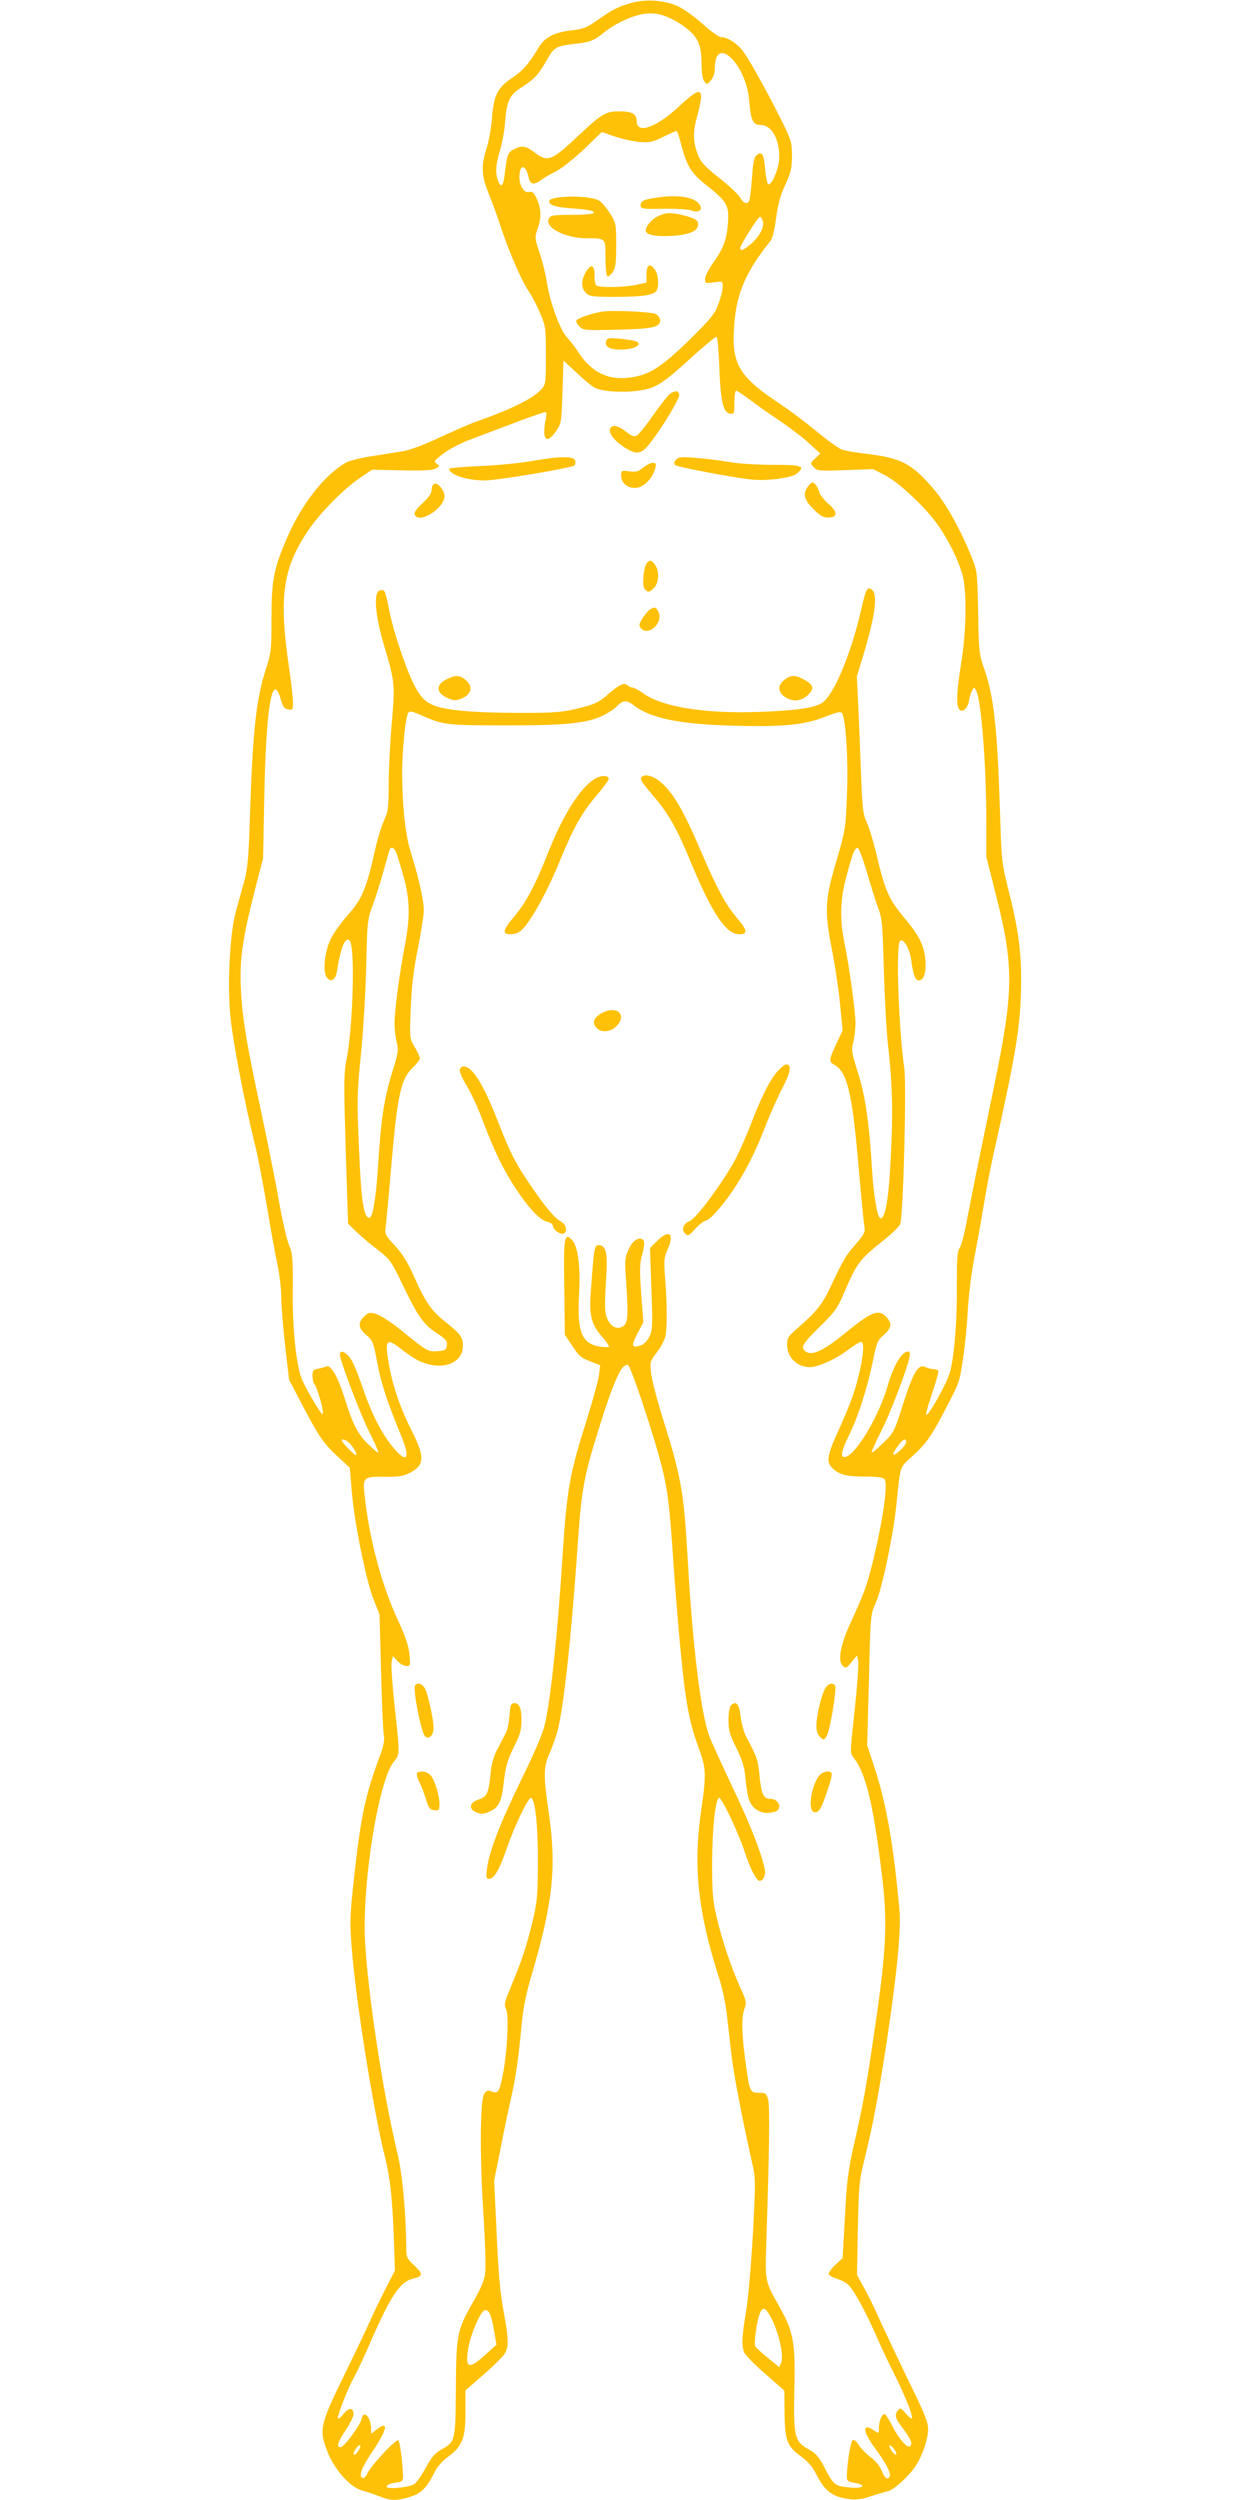 <?xml version="1.0" standalone="no"?>
<!DOCTYPE svg PUBLIC "-//W3C//DTD SVG 20010904//EN"
 "http://www.w3.org/TR/2001/REC-SVG-20010904/DTD/svg10.dtd">
<svg version="1.0" xmlns="http://www.w3.org/2000/svg"
 width="640pt" height="1280pt" viewBox="0 0 640 1280"
 preserveAspectRatio="xMidYMid meet">
<g transform="translate(0,1280) scale(0.1,-0.1)"
fill="#ffc107" stroke="none">
<path d="M3232 12785 c-65 -18 -94 -33 -174 -89 -53 -37 -74 -45 -128 -51 -88
-9 -140 -35 -170 -85 -53 -88 -81 -120 -138 -159 -75 -50 -94 -88 -103 -206
-4 -49 -16 -119 -28 -155 -28 -87 -26 -137 8 -223 31 -79 43 -113 73 -202 36
-109 102 -259 134 -305 17 -25 44 -76 60 -115 28 -66 29 -77 29 -217 0 -142
-1 -147 -25 -173 -44 -47 -147 -98 -335 -165 -27 -9 -109 -45 -182 -79 -78
-37 -155 -66 -190 -71 -32 -5 -102 -17 -156 -25 -54 -8 -112 -22 -130 -31
-109 -57 -232 -212 -307 -387 -69 -159 -80 -217 -80 -419 0 -156 -2 -172 -29
-255 -49 -152 -67 -311 -81 -743 -7 -225 -12 -277 -30 -345 -13 -44 -31 -111
-42 -150 -30 -108 -44 -356 -30 -522 10 -126 75 -466 132 -693 10 -41 35 -170
55 -287 19 -117 44 -254 55 -305 11 -51 20 -127 20 -168 0 -41 9 -154 20 -250
l20 -174 71 -136 c85 -161 104 -188 181 -260 l59 -55 10 -120 c13 -160 74
-461 112 -555 l30 -75 8 -290 c4 -159 10 -306 14 -326 5 -25 0 -52 -15 -95
-80 -217 -100 -309 -135 -617 -23 -209 -25 -241 -15 -370 20 -273 113 -854
174 -1093 23 -93 34 -194 42 -389 l6 -180 -41 -80 c-23 -44 -58 -116 -78 -160
-19 -44 -77 -165 -128 -270 -139 -283 -143 -303 -98 -419 36 -91 116 -181 176
-197 23 -6 63 -20 89 -30 56 -23 88 -24 154 -4 58 17 88 46 124 118 17 35 41
64 75 89 73 54 89 96 88 231 l0 108 94 82 c52 45 101 94 109 109 19 36 18 74
-5 199 -22 121 -28 187 -41 474 l-10 210 31 155 c16 85 41 202 54 260 26 115
39 204 56 384 8 87 22 157 54 265 106 359 125 543 85 818 -28 191 -28 235 4
307 14 32 33 84 41 115 33 132 70 477 105 981 18 255 29 318 107 568 57 185
101 295 125 314 22 16 23 16 36 -15 32 -72 126 -361 157 -483 34 -131 43 -205
65 -534 12 -178 35 -444 51 -575 16 -142 38 -243 75 -341 40 -108 41 -138 14
-324 -42 -287 -17 -520 94 -865 14 -44 31 -123 37 -175 6 -52 17 -147 24 -210
12 -104 51 -307 105 -550 19 -83 19 -96 5 -365 -9 -157 -24 -332 -35 -399 -22
-133 -24 -173 -10 -210 5 -13 53 -63 108 -110 l98 -86 1 -113 c1 -140 13 -173
83 -223 35 -25 59 -53 77 -88 45 -90 84 -120 169 -131 36 -5 65 -2 109 13 33
11 74 23 91 27 31 6 114 83 147 137 32 51 58 132 59 178 0 38 -16 79 -95 240
-52 107 -118 247 -147 310 -28 63 -67 144 -87 178 l-35 64 4 236 c5 216 7 247
32 347 47 190 75 341 121 645 50 338 69 543 60 644 -30 331 -67 541 -126 721
l-39 120 9 335 c8 334 8 335 35 393 31 68 91 352 106 507 21 201 15 184 79
242 76 70 97 100 176 251 65 124 69 134 86 252 10 67 21 178 24 246 4 68 17
180 30 249 13 69 36 195 50 280 14 85 39 216 56 290 101 451 129 612 135 775
8 205 -5 328 -57 535 -41 164 -41 166 -49 425 -14 439 -32 595 -84 740 -22 64
-25 87 -28 280 -4 204 -5 212 -32 280 -61 150 -134 280 -199 355 -108 125
-161 154 -330 175 -62 7 -124 18 -139 24 -15 6 -71 46 -124 90 -53 44 -135
106 -183 138 -226 150 -260 211 -240 431 14 149 64 260 182 406 12 14 23 57
31 122 10 72 23 118 47 169 28 60 33 81 34 145 0 71 -3 81 -52 180 -89 178
-182 343 -211 373 -32 34 -73 57 -100 57 -11 0 -53 30 -93 66 -41 37 -98 78
-128 92 -67 31 -164 38 -239 17z m254 -109 c82 -55 104 -95 106 -194 0 -53 5
-88 14 -99 13 -17 15 -17 34 6 13 15 20 38 20 63 0 174 161 21 176 -168 8
-101 19 -124 59 -124 54 0 95 -69 95 -163 0 -53 -34 -139 -55 -141 -5 -1 -13
32 -17 73 -7 82 -15 97 -42 78 -15 -11 -20 -34 -26 -119 -4 -58 -11 -111 -14
-117 -12 -19 -30 -12 -47 18 -9 16 -57 61 -107 100 -68 54 -94 81 -106 112
-28 70 -30 119 -7 202 41 150 25 161 -86 58 -121 -114 -223 -151 -223 -81 0
37 -23 50 -92 50 -66 0 -89 -14 -204 -122 -141 -133 -159 -140 -228 -88 -45
34 -64 37 -106 15 -30 -15 -34 -28 -46 -127 -7 -62 -19 -73 -34 -32 -15 38
-12 82 10 154 11 36 23 101 26 145 9 110 22 138 86 179 65 41 85 64 128 139
36 65 47 71 140 82 82 9 102 17 154 60 53 43 142 85 204 94 60 9 118 -7 188
-53z m-6 -588 c37 -143 52 -169 145 -243 97 -77 109 -99 102 -188 -6 -84 -24
-131 -78 -206 -21 -30 -39 -65 -39 -79 0 -23 2 -24 45 -18 45 7 45 7 45 -23 0
-17 -10 -56 -22 -88 -18 -50 -39 -75 -143 -178 -146 -143 -207 -183 -302 -197
-115 -18 -202 23 -270 126 -17 27 -45 63 -61 80 -35 37 -87 181 -102 281 -6
39 -22 106 -37 149 -26 79 -26 80 -8 132 19 56 15 105 -12 157 -10 21 -20 28
-34 24 -36 -10 -63 65 -43 117 9 25 32 1 40 -40 7 -39 28 -44 65 -15 13 10 48
30 78 45 29 15 93 66 143 114 l89 86 67 -23 c37 -13 94 -25 127 -28 52 -4 68
0 120 26 33 16 63 30 67 30 4 1 12 -18 18 -41z m426 -422 c7 -31 -16 -75 -61
-115 -36 -31 -55 -39 -55 -21 0 15 91 160 101 160 5 0 11 -11 15 -24z m-223
-748 c6 -172 20 -231 55 -236 21 -3 22 0 22 57 0 34 4 61 9 61 4 0 37 -22 72
-48 35 -27 105 -76 155 -109 49 -34 116 -84 147 -113 l57 -52 -26 -25 c-26
-24 -26 -24 -8 -45 18 -19 26 -20 162 -15 l143 5 61 -32 c73 -37 215 -172 275
-261 54 -80 97 -168 119 -241 25 -84 23 -288 -5 -461 -23 -143 -26 -210 -11
-233 15 -23 44 1 51 41 3 19 10 43 16 53 10 19 11 19 21 0 26 -49 52 -382 52
-675 l0 -176 49 -194 c94 -373 92 -493 -14 -1004 -59 -282 -107 -520 -135
-665 -11 -63 -28 -126 -36 -138 -13 -19 -15 -56 -15 -187 2 -180 -12 -361 -34
-446 -14 -57 -116 -240 -123 -221 -2 6 13 57 32 113 19 56 33 106 30 111 -3 4
-14 8 -25 8 -11 0 -29 5 -40 10 -36 20 -63 -24 -114 -185 -46 -145 -48 -150
-102 -202 -30 -30 -57 -52 -60 -50 -2 3 18 49 46 104 48 92 136 324 148 386 4
19 1 27 -9 27 -31 0 -74 -73 -103 -175 -46 -161 -170 -365 -221 -365 -23 0
-16 31 25 116 47 96 93 242 121 379 18 91 23 103 55 130 40 35 44 59 13 92
-40 43 -76 28 -220 -90 -102 -83 -165 -111 -194 -86 -26 21 -15 40 74 127 83
82 90 93 136 201 53 123 72 147 194 244 40 32 77 68 81 80 16 41 33 713 21
797 -29 202 -44 630 -22 652 17 17 50 -40 58 -100 9 -73 20 -102 38 -102 26 0
39 40 34 104 -7 77 -30 124 -113 223 -74 89 -93 132 -136 312 -16 68 -39 145
-51 170 -19 40 -23 71 -29 236 -4 105 -10 262 -14 350 l-8 161 33 109 c61 203
75 310 45 335 -24 20 -32 4 -55 -98 -52 -230 -143 -446 -203 -482 -41 -25
-132 -38 -322 -45 -274 -10 -493 25 -590 94 -24 17 -50 31 -57 31 -8 0 -19 5
-26 12 -16 16 -45 1 -105 -52 -41 -36 -62 -46 -144 -66 -85 -21 -119 -24 -292
-24 -255 0 -402 14 -461 43 -35 17 -53 35 -81 84 -41 72 -110 271 -134 388
-24 117 -24 117 -48 113 -36 -5 -28 -122 18 -278 57 -193 58 -200 41 -402 -9
-99 -16 -240 -16 -313 0 -120 -2 -138 -25 -189 -14 -31 -34 -98 -45 -149 -43
-193 -66 -250 -136 -328 -35 -39 -75 -95 -90 -125 -32 -66 -43 -169 -21 -198
21 -28 45 -14 52 31 20 125 43 179 65 157 29 -29 18 -438 -16 -609 -14 -71
-14 -123 -4 -460 l12 -380 46 -45 c26 -25 75 -66 110 -92 58 -45 66 -56 123
-175 79 -164 106 -202 174 -248 48 -31 56 -41 53 -63 -3 -24 -8 -27 -48 -30
-50 -3 -51 -3 -191 111 -46 37 -101 73 -122 79 -34 10 -40 9 -62 -12 -34 -32
-31 -60 10 -95 33 -28 37 -37 56 -139 20 -108 52 -206 124 -380 53 -127 23
-144 -60 -34 -54 73 -101 170 -144 300 -18 53 -42 112 -55 130 -24 36 -56 49
-56 24 0 -31 103 -303 152 -400 27 -54 47 -100 45 -103 -3 -2 -27 18 -53 44
-53 52 -78 101 -119 233 -34 109 -71 174 -93 164 -10 -4 -29 -9 -45 -12 -23
-4 -27 -9 -27 -36 0 -18 4 -36 9 -41 16 -18 54 -155 42 -155 -10 0 -97 150
-110 190 -27 85 -44 258 -42 441 1 165 -1 192 -18 231 -11 24 -33 120 -50 213
-16 94 -57 298 -90 455 -80 374 -101 498 -108 655 -6 150 10 257 75 510 l39
150 6 310 c9 464 41 657 85 503 10 -36 18 -47 37 -50 23 -5 25 -3 25 37 0 24
-9 103 -20 177 -53 361 -33 506 96 699 61 91 178 211 264 270 l65 44 152 -3
c105 -3 158 0 174 9 21 11 21 13 6 24 -15 11 -15 14 6 31 44 39 104 72 192
104 50 19 147 55 217 82 70 26 133 48 139 48 7 0 9 -11 4 -32 -22 -108 1 -138
51 -67 28 41 29 45 34 203 l5 160 71 -66 c39 -37 81 -71 95 -76 45 -18 144
-23 219 -12 89 12 121 33 285 183 59 53 110 95 114 92 5 -2 11 -73 14 -157z
m-440 -1728 c84 -66 230 -97 492 -105 266 -8 383 2 489 45 59 23 81 28 87 19
19 -32 32 -222 26 -399 -7 -199 -7 -194 -61 -380 -52 -178 -55 -239 -16 -435
17 -88 36 -217 42 -286 l12 -125 -32 -68 c-37 -80 -39 -92 -13 -106 68 -36 94
-142 126 -514 14 -160 28 -304 31 -319 5 -24 -2 -38 -43 -85 -55 -64 -63 -77
-128 -215 -45 -97 -72 -130 -178 -223 -41 -35 -47 -45 -47 -80 0 -64 52 -114
117 -114 43 1 132 41 194 88 31 23 61 42 67 42 16 0 15 -50 -3 -135 -22 -104
-49 -180 -110 -314 -61 -133 -66 -167 -32 -199 35 -33 72 -42 166 -42 64 0 92
-4 100 -14 19 -23 -9 -216 -64 -437 -27 -108 -42 -149 -108 -293 -54 -116 -69
-198 -43 -224 16 -16 19 -15 45 17 l29 35 6 -30 c3 -16 -5 -128 -18 -249 -24
-219 -25 -220 -5 -245 63 -81 100 -235 145 -605 28 -231 22 -372 -31 -740 -49
-337 -64 -424 -116 -650 -26 -115 -34 -178 -43 -354 l-12 -213 -38 -35 c-20
-19 -35 -40 -33 -47 3 -7 23 -17 44 -24 22 -6 49 -22 60 -34 30 -32 90 -144
142 -263 24 -55 63 -138 87 -185 49 -96 94 -206 94 -229 0 -9 -11 -2 -30 19
-28 33 -31 34 -44 17 -17 -22 -12 -40 24 -87 43 -56 54 -80 40 -94 -14 -14
-59 37 -96 112 -15 28 -30 52 -35 52 -14 0 -29 -37 -29 -70 0 -30 -1 -31 -22
-16 -65 45 -63 -1 3 -90 55 -74 83 -129 74 -144 -12 -19 -25 -9 -41 30 -10 24
-32 52 -56 69 -23 17 -49 44 -60 61 -10 17 -24 30 -31 27 -11 -3 -27 -96 -31
-177 -1 -33 1 -35 43 -43 66 -13 37 -31 -38 -22 -68 8 -72 11 -121 104 -27 52
-44 71 -79 90 -73 40 -79 66 -74 304 6 243 -4 298 -76 426 -76 135 -74 127
-67 343 15 461 18 685 9 718 -9 32 -12 35 -48 35 -46 0 -47 3 -70 173 -18 136
-19 214 -3 259 11 30 9 40 -21 105 -47 103 -95 247 -122 363 -20 86 -23 126
-23 280 1 173 16 319 35 330 11 8 100 -178 133 -280 27 -83 59 -145 75 -145
20 0 33 30 26 62 -19 88 -72 222 -160 408 -53 113 -108 232 -121 265 -45 114
-88 464 -114 930 -19 328 -34 411 -127 705 -30 96 -57 201 -60 232 -5 55 -4
60 30 104 20 26 40 63 44 83 9 47 9 161 -1 291 -8 97 -7 109 14 157 34 80 5
100 -57 38 l-35 -35 7 -208 c7 -186 6 -213 -10 -245 -10 -21 -27 -39 -43 -45
-48 -16 -52 -5 -19 59 l31 59 -11 147 c-9 124 -8 155 6 204 11 43 12 62 4 70
-20 20 -54 -1 -75 -49 -19 -42 -20 -56 -12 -166 11 -164 9 -208 -13 -224 -45
-33 -93 15 -95 94 -1 27 2 99 6 159 8 120 -2 160 -39 160 -22 0 -24 -15 -41
-250 -8 -115 5 -159 66 -228 18 -21 30 -40 28 -43 -3 -2 -25 -2 -49 2 -91 15
-115 75 -104 269 8 147 -6 246 -38 278 -38 38 -42 12 -38 -246 l3 -241 37 -55
c38 -57 43 -62 105 -86 l39 -15 -6 -48 c-3 -26 -30 -126 -60 -222 -92 -292
-104 -359 -127 -710 -24 -378 -56 -687 -86 -840 -11 -56 -42 -131 -124 -300
-112 -230 -167 -373 -177 -461 -5 -40 -3 -49 10 -49 27 0 53 45 92 157 40 116
112 266 125 258 21 -13 35 -150 34 -330 -1 -171 -3 -202 -28 -305 -30 -125
-54 -197 -111 -334 -32 -77 -35 -91 -24 -112 16 -31 6 -227 -18 -344 -18 -87
-23 -92 -65 -75 -11 4 -20 -1 -30 -17 -20 -37 -22 -323 -3 -610 9 -141 13
-279 9 -307 -4 -35 -23 -80 -57 -139 -87 -151 -91 -171 -93 -449 -2 -273 -2
-274 -75 -315 -32 -18 -50 -39 -79 -93 -21 -38 -47 -75 -58 -83 -27 -18 -142
-29 -142 -14 0 11 16 17 65 24 16 3 20 11 18 38 -3 77 -16 171 -24 176 -12 7
-141 -131 -157 -168 -7 -16 -18 -28 -25 -25 -23 8 -6 52 53 140 74 110 82 158
16 106 l-26 -20 0 25 c0 60 -39 101 -49 50 -5 -29 -90 -144 -107 -144 -23 0
-16 24 26 88 22 33 40 69 40 80 0 37 -22 37 -52 2 -16 -20 -28 -28 -28 -20 0
22 54 158 84 211 14 25 53 108 86 185 105 238 150 304 220 319 46 10 46 24 1
66 -39 36 -41 41 -41 96 -2 183 -20 374 -45 478 -82 338 -168 932 -168 1155 0
318 79 766 150 851 31 37 31 32 2 298 -11 101 -17 197 -14 213 l7 29 23 -26
c13 -14 34 -25 46 -25 21 0 21 3 15 63 -5 44 -22 95 -61 177 -78 168 -140 395
-165 608 -15 121 -14 122 99 121 70 -1 95 2 129 20 76 39 78 80 11 214 -56
109 -95 221 -113 317 -29 153 -21 166 60 101 27 -21 63 -45 80 -54 117 -60
234 -23 234 73 0 45 -10 58 -103 133 -60 49 -94 100 -147 221 -32 72 -58 114
-97 157 -52 56 -54 60 -48 101 3 24 17 171 30 327 30 344 48 427 107 483 21
21 38 43 38 49 0 7 -12 33 -26 57 -27 45 -27 46 -21 201 5 114 14 196 37 306
16 83 30 170 30 195 0 50 -28 173 -66 294 -28 89 -43 224 -45 395 -1 117 16
297 31 321 7 11 20 8 67 -12 111 -50 130 -52 433 -52 311 0 411 10 496 50 27
13 61 35 74 49 28 30 49 32 83 5z m-1215 -754 c6 -14 23 -69 38 -123 33 -121
35 -206 6 -358 -27 -139 -52 -331 -52 -396 0 -28 5 -70 11 -94 10 -39 8 -55
-19 -142 -46 -147 -62 -253 -77 -503 -10 -154 -27 -255 -44 -255 -29 0 -42 87
-53 357 -11 248 -10 281 10 480 12 117 24 320 27 450 5 230 6 240 34 315 16
43 41 123 56 178 15 55 29 103 32 108 8 13 20 7 31 -17z m2412 -107 c20 -68
45 -149 57 -180 19 -49 22 -84 28 -310 4 -139 13 -312 21 -384 23 -205 27
-344 15 -575 -10 -218 -29 -326 -54 -317 -15 5 -34 113 -42 247 -14 240 -35
382 -72 497 -32 102 -35 116 -24 157 6 25 11 69 11 98 0 62 -33 298 -57 413
-24 118 -21 222 10 335 33 125 45 152 59 148 7 -3 28 -60 48 -129z m-2658
-2911 c23 -19 52 -68 40 -68 -9 0 -72 65 -72 75 0 9 16 5 32 -7z m2858 -1 c0
-17 -58 -73 -66 -64 -7 7 45 77 57 77 5 0 9 -6 9 -13z m-2110 -4553 l12 -69
-58 -52 c-85 -78 -104 -69 -86 37 13 71 58 177 81 190 22 12 37 -20 51 -106z
m1405 92 c44 -67 81 -210 65 -251 l-10 -25 -57 46 c-32 26 -61 53 -66 60 -8
14 7 127 23 169 12 31 25 32 45 1z m-2095 -695 c-10 -21 -30 -37 -30 -26 0 14
21 45 31 45 6 0 6 -7 -1 -19z m2736 2 c16 -21 18 -37 4 -28 -13 8 -33 45 -24
45 4 0 13 -8 20 -17z"/>
<path d="M2866 11790 c-27 -3 -51 -10 -53 -16 -7 -22 25 -34 103 -40 98 -7
124 -12 124 -24 0 -6 -45 -10 -110 -10 -97 0 -110 -2 -120 -19 -24 -45 83
-101 195 -101 97 0 95 2 95 -100 0 -49 4 -91 10 -95 5 -3 17 7 27 22 15 22 18
48 18 138 0 106 -1 114 -30 160 -16 26 -41 56 -55 66 -27 19 -122 28 -204 19z"/>
<path d="M3375 11790 c-77 -10 -95 -18 -95 -41 0 -18 8 -20 118 -18 64 1 129
-3 143 -9 30 -12 54 -1 46 21 -17 44 -100 62 -212 47z"/>
<path d="M3375 11696 c-32 -14 -58 -40 -68 -69 -9 -24 28 -37 106 -36 85 1
148 19 158 45 11 31 -2 43 -62 59 -66 18 -95 18 -134 1z"/>
<path d="M3000 11408 c-25 -42 -26 -82 0 -108 18 -18 33 -20 153 -20 134 0
194 9 209 32 13 22 9 82 -8 106 -25 37 -44 28 -44 -21 l0 -44 -51 -11 c-56
-13 -188 -16 -205 -4 -6 4 -11 27 -10 51 1 55 -17 63 -44 19z"/>
<path d="M3080 11204 c-68 -13 -130 -36 -130 -48 0 -7 9 -21 20 -31 17 -16 37
-17 192 -13 181 4 218 13 218 48 0 11 -10 25 -22 32 -23 12 -230 21 -278 12z"/>
<path d="M3104 11056 c-11 -30 15 -46 75 -46 60 0 105 20 86 38 -5 6 -43 13
-82 17 -62 6 -74 5 -79 -9z"/>
<path d="M3432 10785 c-12 -9 -51 -58 -88 -111 -36 -52 -74 -99 -84 -104 -14
-7 -26 -3 -55 20 -41 33 -72 38 -81 15 -9 -23 22 -63 74 -96 65 -41 87 -36
138 32 61 80 145 221 142 238 -4 21 -20 23 -46 6z"/>
<path d="M2720 10439 c-58 -10 -176 -22 -262 -25 -87 -4 -158 -10 -158 -14 0
-30 87 -59 180 -60 65 0 448 64 461 77 5 5 7 17 3 26 -8 23 -85 21 -224 -4z"/>
<path d="M3461 10446 c-10 -11 -11 -20 -4 -27 10 -10 287 -63 390 -74 78 -9
209 8 234 31 43 38 27 44 -123 44 -81 0 -179 6 -227 15 -46 8 -122 17 -170 21
-74 6 -88 4 -100 -10z"/>
<path d="M3293 10406 c-24 -20 -36 -24 -71 -19 -40 5 -42 4 -42 -21 0 -39 34
-68 77 -64 40 3 86 51 98 101 6 23 4 27 -13 27 -11 0 -33 -11 -49 -24z"/>
<path d="M2223 10323 c-7 -3 -13 -16 -13 -30 0 -18 -14 -39 -46 -69 -31 -28
-45 -48 -41 -58 22 -56 167 42 152 103 -8 32 -36 60 -52 54z"/>
<path d="M4136 10308 c-27 -38 -19 -67 28 -114 33 -33 51 -44 75 -44 50 0 52
27 4 69 -23 20 -44 47 -48 61 -9 29 -24 50 -36 50 -4 0 -15 -10 -23 -22z"/>
<path d="M3312 9918 c-17 -22 -26 -117 -12 -133 17 -20 26 -19 50 7 24 26 27
84 4 116 -17 25 -27 27 -42 10z"/>
<path d="M3328 9680 c-9 -6 -26 -26 -38 -45 -18 -29 -20 -38 -10 -50 40 -48
120 29 90 85 -12 22 -18 24 -42 10z"/>
<path d="M2295 9326 c-67 -29 -66 -74 1 -102 30 -12 39 -12 69 0 49 21 58 61
21 93 -31 26 -48 28 -91 9z"/>
<path d="M4016 9319 c-37 -29 -34 -64 7 -90 38 -24 80 -19 114 13 33 31 29 51
-16 76 -48 27 -71 28 -105 1z"/>
<path d="M3045 8812 c-76 -47 -163 -185 -240 -381 -65 -164 -111 -250 -170
-321 -63 -74 -67 -96 -15 -93 26 1 42 10 65 36 48 57 124 198 181 338 70 171
112 247 190 338 35 41 63 80 61 85 -6 18 -41 17 -72 -2z"/>
<path d="M3287 8823 c-13 -12 -7 -21 57 -97 80 -93 121 -167 192 -338 107
-259 179 -368 244 -371 50 -3 49 19 -5 81 -60 71 -101 146 -185 341 -98 229
-150 314 -222 368 -31 22 -68 30 -81 16z"/>
<path d="M3073 7608 c-36 -22 -42 -48 -17 -72 23 -24 71 -20 99 9 63 62 -3
113 -82 63z"/>
<path d="M3981 7315 c-40 -45 -82 -129 -137 -272 -24 -62 -60 -143 -80 -181
-66 -120 -200 -302 -233 -314 -32 -11 -44 -43 -24 -63 15 -15 19 -14 53 24 21
23 45 41 53 41 8 0 34 21 57 48 94 106 177 250 245 426 25 65 66 158 91 205
43 84 49 121 19 121 -7 0 -27 -16 -44 -35z"/>
<path d="M2354 7325 c-4 -8 12 -46 35 -83 23 -38 62 -122 86 -188 56 -148 100
-239 164 -337 66 -101 125 -164 162 -172 16 -4 29 -12 29 -19 0 -20 38 -49 55
-42 24 9 14 48 -15 63 -29 14 -86 83 -163 198 -68 100 -97 158 -154 304 -77
199 -134 291 -180 291 -7 0 -16 -7 -19 -15z"/>
<path d="M2125 4171 c-12 -21 32 -246 52 -262 19 -17 43 7 43 43 0 46 -30 181
-46 206 -15 23 -38 29 -49 13z"/>
<path d="M4226 4157 c-19 -29 -46 -140 -46 -193 0 -28 6 -46 19 -58 19 -17 20
-17 34 6 17 28 52 241 43 257 -11 18 -34 13 -50 -12z"/>
<path d="M2615 4068 c-2 -7 -5 -36 -8 -64 -2 -28 -10 -64 -19 -80 -8 -16 -27
-52 -42 -81 -19 -36 -30 -75 -35 -130 -10 -96 -18 -113 -62 -127 -46 -15 -51
-48 -11 -65 24 -10 36 -10 65 2 51 22 65 50 77 156 9 76 18 109 50 174 34 67
40 90 40 142 0 60 -11 85 -37 85 -8 0 -15 -6 -18 -12z"/>
<path d="M3742 4068 c-7 -7 -12 -39 -12 -75 0 -54 6 -75 40 -142 29 -59 41
-96 46 -148 3 -37 10 -84 15 -104 16 -65 72 -95 137 -75 40 13 21 66 -24 66
-35 0 -46 25 -55 116 -7 82 -13 98 -68 201 -12 22 -25 70 -29 104 -7 65 -23
84 -50 57z"/>
<path d="M2135 3720 c-3 -5 2 -24 11 -42 10 -18 25 -58 34 -88 14 -47 20 -55
43 -58 25 -3 27 0 27 31 0 45 -24 124 -46 148 -18 20 -59 26 -69 9z"/>
<path d="M4197 3712 c-41 -45 -63 -177 -31 -189 23 -8 36 9 62 85 38 108 39
122 10 122 -14 0 -32 -8 -41 -18z"/>
</g>
</svg>
